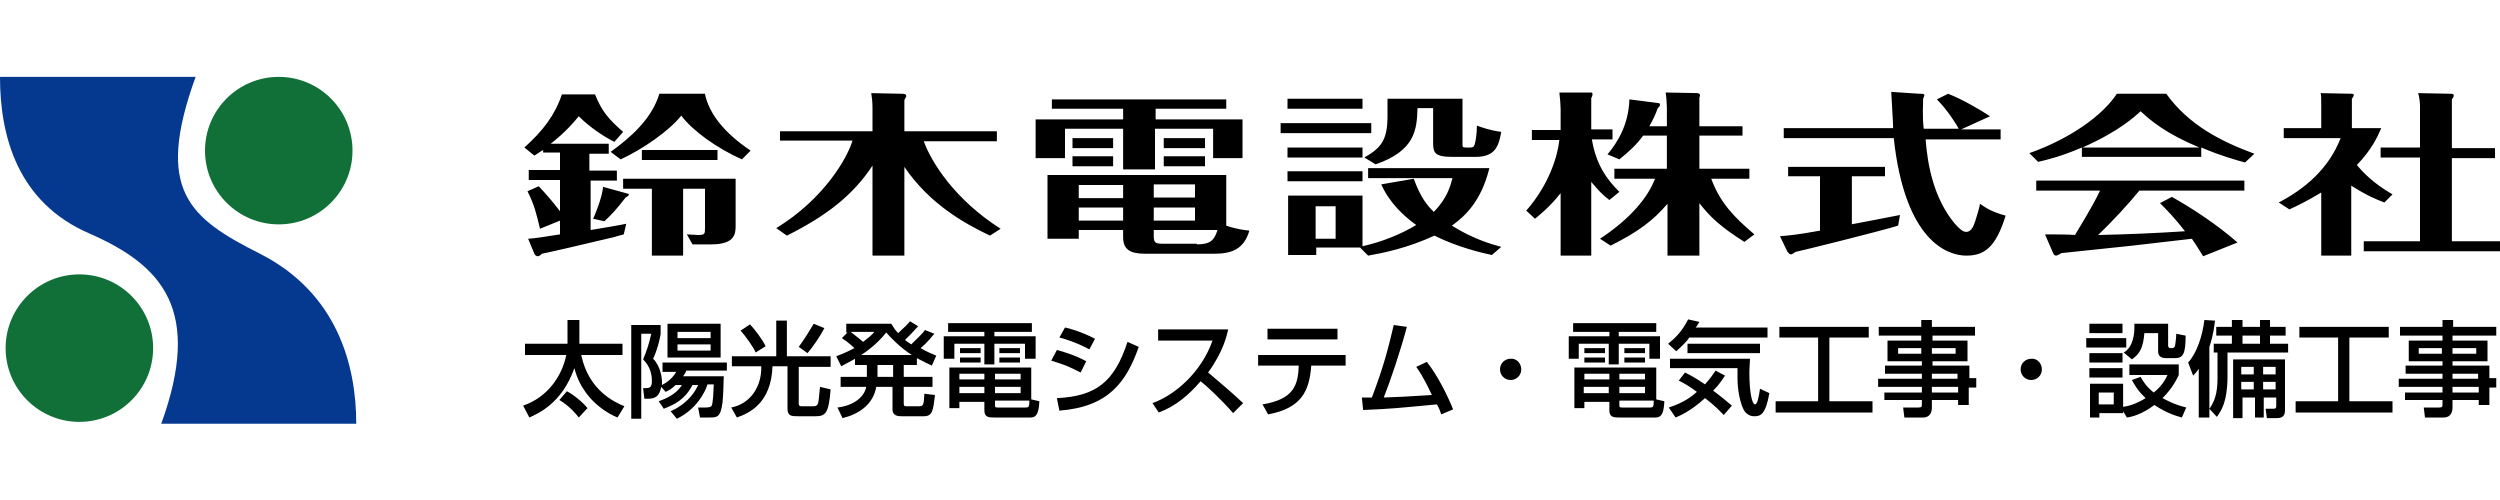<svg xmlns="http://www.w3.org/2000/svg" width="400" height="80" viewBox="0 0 400 80"><path d="M83.7 64.9c4.1-1.4 6.3-5 6.9-8.1h-6.6v-1.8h6.8v-3.8h1.9v3.8h6.9v1.8h-6.6c1.2 5.8 5.5 7.6 6.9 8.2l-1.1 1.8c-.7-.3-1.8-.8-3.1-1.9-1-.8-3-2.8-3.8-6-2 5.7-5.9 7.3-7.2 7.9l-1-1.9zm7-2.3c1 .5 2.6 1.8 3.3 2.7l-1.4 1.5c-.2-.3-1.4-1.8-3.1-2.8l1.2-1.4zM105.4 64.2c1.1-.4 2.8-1.1 3.7-2.6h-1c-.7.7-1.2.9-1.6 1.1l-.7-.8c-.3 1.4-.8 1.9-2.2 1.9h-.5l-.2-1.7h.4c.6 0 1-.1 1-1.1 0-.8-.1-2.2-1.4-3.5.6-1.4 1-2.7 1.3-4.1h-1.6v13.6h-1.6v-15h4.7v1.5c-.2 1-.5 2.4-1.2 3.9 1.2 1.2 1.5 3.2 1.4 4.2.2-.1 1.5-.7 2.3-2.1h-2.2v-1.5h10.3v1.3h-6.5c-.1.3-.2.5-.5.9h6.5c0 .6-.1 3.5-.2 4.2-.3 2.4-.9 2.4-2.1 2.4h-1.5l-.3-1.6h1.2c.1 0 .7 0 .9-.2.1-.1.3-.3.4-3.5h-1c-.4 1.3-1.8 4-4.9 5.5l-1-1.2c.7-.3 3.2-1.5 4.4-4.2h-.9c-1.2 2.3-2.8 3.1-4.6 3.8l-.8-1.2zm9.9-12.4v5.4h-8.5v-5.4h8.5zm-6.9 1.3v1h5.3v-1h-5.3zm0 2v1h5.3v-1h-5.3zM117.3 57h6.9v-5.7h1.7v5.7h7v1.7h-5.1v5.8c0 .2 0 .5.4.5h2c.3 0 .5-.1.6-.3.2-.3.2-.9.4-2.8l1.7.4c-.3 3.8-.8 4.3-2.4 4.3h-2.8c-1 0-1.7 0-1.7-1.2v-6.8h-2.4c-.2 5.9-3.7 7.5-5.7 8.2l-.9-1.6c3.1-.6 4.9-3.4 4.8-6.6h-4.7v-1.6zm3.6-.6c-.3-.8-1.6-2.6-2.4-3.5l1.5-1c.6.6 2 2.4 2.5 3.5l-1.6 1zm6.9-.9c1-1.4 1.5-2.2 2.4-3.7l1.7.7c-.6 1.2-1.9 3.1-2.7 4l-1.4-1zM149.5 53.4c-.4.4-.9 1.2-2.2 2.3 1 .6 1.8.9 2.5 1.2l-.7 1.6c-.6-.3-1.3-.6-2.4-1.2v1.1h-2.1v1.9h4.6v1.6h-4.6v2.7c0 .4.2.4.4.4h2.1c.7 0 .7-.4.8-2l1.7.2c-.3 2.5-.4 3.4-1.8 3.4h-3.5c-.5 0-1.5 0-1.5-1.1v-3.6h-2.6c-.5 2.9-2.9 4.4-5.4 5l-.8-1.7c2.6-.3 4.3-1.7 4.6-3.3h-4.1v-1.6h4.2v-1.9h-1.9v-1c-1 .6-1.7.9-2.2 1.2l-.8-1.6c.5-.2 1.4-.5 2.9-1.3-.1-.1-.9-.9-2-1.6l.9-.9h-.2v-1.4h7.2c.3.4.5.9 1.1 1.5 1.3-1.2 1.4-1.3 1.9-1.9l1.3.8c-.7.8-1.4 1.5-2.1 2.2.3.2.5.4 1 .7 1.3-1.3 1.6-1.5 2.2-2.3l1.5.6zm-13.4-.3c.8.6 1.9 1.5 2 1.6.9-.7 1.4-1.1 1.8-1.6h-3.8zm9.8 3.7c-1.9-1.2-3.4-2.8-4.1-3.6-.6.7-1.6 2-4 3.6h8.1zm-5.5 1.6v1.9h2.5v-1.9h-2.5zM151.7 51.7h13.4v1.4h-6v.7h6.6v3.6h-1.7v-2.4h-4.9v3.3h-1.6v-3.3h-4.8v2.4h-1.7v-3.6h6.5v-.7h-5.8v-1.4zm14.6 12.5c-.1 1.6-.3 2.6-1.4 2.6h-5.8c-.8 0-1.6 0-1.6-1.1v-1.4h-4v1h-1.6v-6.5h13.1v5.1l1.3.3zm-12.8-2.3v1h4v-1h-4zm0-2.1v.9h4v-.9h-4zm.1-4.1h3.3v.8h-3.3v-.8zm0 1.5h3.3v.8h-3.3v-.8zm5.6 2.6v.9h4.1v-.9h-4.1zm0 2.1v1h4.1v-1h-4.1zm0 2.2v.6c0 .4 0 .5.4.5h4.5c.5 0 .6-.1.6-1.1h-5.5zm.7-8.4h3.3v.8h-3.3v-.8zm0 1.5h3.3v.8h-3.3v-.8zM172.9 59.6c-2.2-1.1-2.2-1.1-4.7-1.9l.9-1.7c.8.2 2.9.8 4.7 1.8l-.9 1.8zm-3.8 4.1c6.3-.3 9.2-2.6 11.3-9l1.8.8c-2 5.7-4.9 9.6-12.7 10.2l-.4-2zm5.2-7.8c-2-1.1-4.3-1.8-4.8-1.9l.9-1.6c.6.1 2.7.7 4.8 1.8l-.9 1.7zM184.4 64.5c3.6-1.3 7.8-4.9 9.6-10h-8.7v-1.8h11.2c-.2 1-.8 3.6-3.2 6.9 1.9 1.6 3.8 3.2 5.6 4.9l-1.6 1.6c-1.9-2.2-4.4-4.5-5.2-5.1-1.9 2.2-4 4-6.7 5l-1-1.5zM215.3 56.8v1.7h-5.5c-.3 4-1.5 6.8-6.9 7.8l-.9-1.6c5-.8 5.7-3.1 5.8-6.2h-6.5v-1.7h14zm-1.3-4.2v1.7h-11.2v-1.7h11.2zM228.3 57.9c1.8 2.3 3.3 5.4 4.2 7.6l-1.9.8c-.2-.6-.3-.9-.7-1.6-6.4.6-7.1.7-11.8.9l-.2-2h1.6c1.9-5 2.6-7.8 3.5-11.6l2.1.3c-1.1 4.1-2.7 8.8-3.7 11.3 2.6-.1 3.1-.1 7.7-.4-1.5-3.2-2.1-3.9-2.5-4.5l1.7-.8zM243.4 59.1c0 1-.8 1.7-1.7 1.7-1 0-1.7-.8-1.7-1.7 0-1 .8-1.7 1.7-1.7.9-.1 1.7.7 1.7 1.7zM251.7 51.7h13.3v1.4h-6v.7h6.6v3.6h-1.7v-2.4h-4.9v3.3h-1.6v-3.3h-4.8v2.4h-1.6v-3.6h6.5v-.7h-5.8v-1.4zm14.6 12.5c-.1 1.6-.3 2.6-1.4 2.6h-5.8c-.8 0-1.6 0-1.6-1.1v-1.4h-4v1h-1.6v-6.5h13.1v5.1l1.3.3zm-12.9-2.3v1h4v-1h-4zm.1-2.1v.9h4v-.9h-4zm0-4.1h3.3v.8h-3.3v-.8zm0 1.5h3.3v.8h-3.3v-.8zm5.6 2.6v.9h4.1v-.9h-4.1zm0 2.1v1h4.1v-1h-4.1zm0 2.2v.6c0 .4 0 .5.4.5h4.5c.5 0 .6-.1.6-1.1h-5.5zm.8-8.4h3.3v.8h-3.3v-.8zm0 1.5h3.3v.8h-3.3v-.8zM270.3 54c-.4.6-1 1.2-2.1 2.2l-1.3-1.2c1-.8 2.2-1.9 3.2-3.9l1.8.4c-.3.5-.4.7-.6.9h11.5v1.6h-12.5zm5.5 12.4c-.5-.5-1.4-1.5-3-2.7-2.3 2.1-4 2.8-4.7 3.1l-1.1-1.6c2.5-.8 3.7-1.8 4.5-2.5-1.3-1-2.3-1.5-2.9-1.8l1-1.3c.6.3 1.6.8 3.2 1.9.8-.9 1.3-1.6 1.7-2.2l1.5.8c-.3.4-.7 1.2-1.9 2.4 1.5 1.1 2.5 2 3 2.4l-1.3 1.5zm-8.5-9h12.7c0 .6-.1 1.2-.1 2.3 0 2.9.4 5 .9 5 .4 0 .6-1.2.8-2.5l1.5.7c-.6 3.4-1.4 3.7-2.4 3.7-.8 0-1.2-.4-1.5-.7-.7-1-1.2-3.3-1.2-5.4v-1.6h-10.8v-1.5zm14.3-2.4v1.5h-11.6v-1.5h11.6zM284.6 52.3h14.4v1.7h-6.3v10.2h6.9v1.8h-15.5v-1.8h6.8v-10.2h-6.2v-1.7zM316.1 53.7h-6.9v.8h5.6v3.3h-5.6v.7h5.9v2h1.1v1.5h-1.2v2.8h-1.7v-.8h-4.2v1.2c0 .6-.2 1.6-1.4 1.6h-3l-.2-1.6h2.5c.5 0 .5-.2.5-.5v-.7h-6v-1.2h6v-.9h-7v-1.3h7v-.8h-5.9v-1.3h5.9v-.7h-5.5v-3.3h5.4v-.8h-6.8v-1.4h6.8v-1.1h1.7v1.1h6.9v1.4zm-12.4 2v.9h3.7v-.9h-3.7zm5.4 0v.9h3.8v-.9h-3.8zm0 4.1v.8h4.1v-.8h-4.1zm0 2.1v.9h4.2v-.9h-4.2zM326.7 59.1c0 1-.8 1.7-1.7 1.7-1 0-1.7-.8-1.7-1.7 0-1 .8-1.7 1.7-1.7.9-.1 1.7.7 1.7 1.7zM333.8 54.1h6.4v1.5h-6.4v-1.5zm.5-2.3h5.3v1.5h-5.3v-1.5zm0 4.7h5.3v1.5h-5.3v-1.5zm5.4 9.3v.3h-3.8v.7h-1.5v-5.4h5.3v3.7c.7-.1 2-.4 3.6-1.4-1.4-1.3-1.9-2.4-2.2-2.9l1.4-.5c.3.5.8 1.5 2.1 2.5 1.4-1.1 1.9-2.2 2.2-2.8h-6.1v-1.7h7.9v1.7c-.3.6-.9 2-2.6 3.7.8.4 1.8 1 3.8 1.5l-.7 1.6c-.7-.2-2.3-.6-4.4-2-2 1.5-3.6 1.9-4.4 2l-.6-1zm-5.4-6.9h5.3v1.5h-5.3v-1.5zm1.5 3.9v1.9h2.4v-1.9h-2.4zm4-6.4c1.6-.9 1.7-3.3 1.7-3.9v-.7h5.4v3.5c0 .2.1.4.4.4h.3c.2 0 .3-.2.4-.3 0-.1.2-1.2.2-2l1.5.3c0 2.9-.4 3.6-1.7 3.6h-1.5c-1.2 0-1.2-.9-1.2-1.1v-2.9h-2.2c-.2 2.3-.7 3.3-2 4.2l-1.3-1.1zM351.8 59c-.4.6-.6.8-.9 1.1l-.8-2.1c1.4-1.5 2.3-4.3 2.6-6.8l1.7.1c-.1.7-.2 2.1-.9 4.2v11.3h-1.7v-7.8zm5.4-7.8h1.6v1.1h2.8v-1.1h1.6v1.1h2.5v1.4h-2.5v1.3h2.9v1.4h-9.7v3.8c0 4.1-1 5.5-1.7 6.5l-1.2-1.3c1.2-1.6 1.3-3.5 1.3-5v-4h-.6v-1.4h2.9v-1.3h-2.5v-1.4h2.5v-1.1zm8.4 6.2v8.3c0 1.1-.8 1.2-1.3 1.2h-1.6l-.2-1.5h1.2c.4 0 .5-.1.5-.5v-1.3h-2v3.2h-1.4v-3.2h-2v3.3h-1.5v-9.4h8.3zm-7 1.3v1.2h2v-1.2h-2zm0 2.4v1.2h2v-1.2h-2zm.2-7.4v1.3h2.8v-1.3h-2.8zm3.3 5v1.2h2v-1.2h-2zm0 2.4v1.2h2v-1.2h-2zM367.8 52.3h14.4v1.7h-6.3v10.2h6.9v1.8h-15.5v-1.8h6.8v-10.2h-6.2v-1.7zM399.3 53.7h-6.9v.8h5.6v3.3h-5.6v.7h5.9v2h1.1v1.5h-1.1v2.8h-1.7v-.8h-4.2v1.2c0 .6-.2 1.6-1.4 1.6h-3l-.2-1.6h2.5c.5 0 .5-.2.5-.5v-.7h-6v-1.2h6v-.9h-7v-1.3h7v-.8h-5.9v-1.3h5.9v-.7h-5.4v-3.3h5.4v-.8h-6.8v-1.4h6.8v-1.1h1.7v1.1h6.9v1.4zm-12.3 2v.9h3.7v-.9h-3.7zm5.4 0v.9h3.8v-.9h-3.8zm0 4.1v.8h4.1v-.8h-4.1zm0 2.1v.9h4.2v-.9h-4.2zM94.5 27.3h4.2v1.6h-4.2v7.9c.7-.1 5.4-.9 5.7-1l-.4 1.7c-.6.2-.9.2-1.4.4-3.7.9-11.1 2.6-11.7 2.7-.2.2-.4.4-.7.4-.2 0-.4-.2-.5-.4l-1-2.4c1.4-.1 1.8-.2 5.1-.7v-2.2l-3.2 1.3c-.6-2.5-.9-3.8-2-6l1.8-.8c1.3 1.4 2.1 2.3 3.4 4v-5h-5v-1.6h5v-2.8h-2.7v-.4c-.7.4-.9.6-1.4.9l-1.6-1.3c3-2.7 4.9-5.2 6-8.5h5.3c1.1 2.7 2.1 3.9 4.5 6l-1.4 1.6c-1.8-.9-4-2.4-5.7-4.1-2 2.5-4.1 4.1-4.5 4.4h9.3v1.6h-3.1v2.7zm6 3.7c.1 0 .1.1.1.1 0 .2 0 .2-.5.5-1.4 1.8-2.2 2.7-3.4 3.8l-1.8-.4c.2-.4 1.4-3.2 1.6-5.1l4 1.1zm12.3-15.9c.7 3.1 3 6.1 7.3 9l-1.4 1.4c-4-1.8-7.8-4.5-9.7-7-1.8 2.3-6 5.3-9.7 7l-1.6-1.2c3.2-2.3 6.6-5.3 7.8-9.3h7.3zm-13.1 15.1v-1.6h18v7.5c0 1.3-.1 3-3.9 3h-3l-.9-1.6c.3 0 1.6.1 1.8.1 1.1 0 1.1-.2 1.1-1.2v-6.2h-3.5v10.7h-5v-10.7h-4.6zm3-4.7v-1.5h12.1v1.6h-12.1zM158.4 37.7c-4.2-2-9.7-5.1-13.7-11v14.2h-5.1v-14.4c-3.1 4.7-7.3 8-13.7 11.2l-1.7-1.2c7.7-4.7 11.4-11.3 12.2-14h-11.6v-1.5h14.8v-3.6c0-1.2-.1-1.8-.2-2.5l4.8.1c.4 0 .8 0 .8.4 0 .1-.1.2-.3.6v5h14.8v1.6h-11.7c1.2 3.3 4.9 9.3 12.3 14l-1.7 1.1zM184.8 19.1h14v6.2h-4.7v-4.7h-9.3v6.5h-5.1v-6.5h-9.3v4.7h-4.7v-6.2h14v-1.7h-11.4v-1.5h27.9v1.5h-11.3v1.7zm-1 21.5c-1.9 0-4.1 0-4.1-2.6v-1.2h-7.1v1.4h-5v-10.2h28.6v8.1c1.7.6 2.9.7 3.7.8-.9 3.1-3 3.7-5.7 3.7h-10.4zm-5.7-18.5v1.6h-6.5v-1.6h6.5zm0 2.9v1.6h-6.5v-1.6h6.5zm1.6 4.6h-7.1v2.1h7.1v-2.1zm0 3.6h-7.1v2.1h7.1v-2.1zm4.9-1.6h6.6v-2.1h-6.6v2.1zm0 3.7h6.6v-2.1h-6.6v2.1zm6.9 3.8c2.2 0 2.8-.7 3.3-2.3h-10.2v1c0 1.1.3 1.2 1.7 1.2h5.2zm1.3-17v1.6h-6.6v-1.6h6.6zm0 2.9v1.6h-6.6v-1.6h6.6zM219.4 19.7v1.6h-14.5v-1.6h14.5zm6.8 8.9c1.1 3 2.1 4.2 3.2 5.3 2.2-2.2 2.7-4.3 3-5.4h-13.5v-1.6h19.4c-1.3 5.3-3.9 7.7-6 9.2 3.3 2.1 6.4 3 7.9 3.4l-1.5 1.3c-1.4-.3-5.4-1.2-9.2-3.1-4.3 2-8.3 2.8-10.6 3.2l-1.3-1.3h-7v1.2h-4.5v-9.5h11.9v8.1c3.1-.7 6.1-1.9 8.6-3.4-2.1-1.5-4.3-3.6-5.6-6.5l5.2-.9zm-8.2-5v1.6h-12v-1.6h12zm0 3.9v1.5h-12v-1.6h12zm0-11.7v1.6h-12v-1.6h12zm-7.5 17.2v5.2h3.2v-5.2h-3.2zm23.5-17.2v7.3c0 .4 0 .5.6.5h.7c.6 0 .6-.4.7-.7.1-.3.3-1.5.3-2.8.8.3 2.3.8 3.9 1-.4 2.2-.9 4-4.1 4h-3.7c-2.9 0-3.1-.7-3.1-2.3v-5.5h-2.5c-.1 3.5-.4 6.8-6.7 9l-1.8-1.1c2.6-1.5 3.7-2.7 3.7-6.6v-2.8h12zM257.5 32c-1.2-.9-1.8-1.6-2.9-2.9v11.8h-4.9v-10c-1.8 2.3-3.4 3.5-4.1 4.1l-1.4-1.3c3.6-4.1 5-8.6 5.3-11.3h-4.4v-1.6h4.6v-3.4c0-.4-.1-1.9-.2-2.6h5.1c.2 0 .2.2.2.3 0 .2-.1.4-.2.6v5h3.4v1.6h-3.3c.7 4.2 2.5 6.5 4.4 8.4l-1.6 1.3zm-1.5 6.2c5-3.3 7.7-6.7 8.8-9.6h-6.5v-1.6h8.4v-5.3h-3.8c-1 1.4-2.2 2.5-3.8 3.8l-1.9-.8c1.6-1.9 3.4-4.8 3.5-8.8l4.7.6c.1 0 .2.1.2.3 0 .2-.3.4-.4.6-.3.9-.7 1.7-1.3 2.8h2.8v-3c0-.5-.1-1.9-.2-2.4l5.2.1c.2.1.3.2.3.3 0 .2-.1.4-.1.5v4.5h6.9v1.5h-6.9v5.3h8v1.6h-6.1c1.4 3.8 3.6 6.1 6.9 8.9l-1.6 1.2c-3.8-2.4-5.5-4-7.2-6.2v8.4h-5.1v-8.3c-2.3 2.7-4.7 4.5-9.1 6.7l-1.7-1.1zM296.2 35.9c1.2-.2 6.7-1.3 7.8-1.5l-.3 1.7c-2.5.8-15.8 4.1-16.4 4.2-.5.3-.6.4-.7.4-.3 0-.4-.2-.6-.4l-1.2-2.5c2-.2 2.5-.2 6.4-.9v-8.7h-5.1v-1.5h15.5v1.5h-5.3v7.7zm10.9-20.9c.4 0 .8 0 .8.2 0 .1-.1.4-.2.6-.1 2.9 0 4.1.1 4.8h5.6c-.3-.6-1.8-3-3.5-4.7l1.8-.9c2.3.9 5.2 2.6 6.7 3.6l-4.6 2.1h6.3v1.6h-12c.3 4.1 1.3 9.4 4.6 13.4.8.9 1.3 1.4 1.9 1.4.7 0 1.1-.7 1.4-1.6.4-1.2.7-2.3.8-2.9.7.5 1.8 1.3 4.1 1.9-1.6 5.2-3.5 6.4-6.3 6.4-2.9 0-9.8-2.2-11.6-18.8h-17.6v-1.6h17.5c0-1-.3-5.3-.3-5.8l4.5.3zM352.1 25.1h-19v-1.5c-3.2 1.4-5.7 2-7 2.3l-1.4-1.4c6.5-2.3 11.7-6 14-9.5h7.9c3.6 5 8.7 7.6 14.1 9.6l-1.5 1.4c-1.4-.4-3.7-1-7-2.4v1.5zm-4.6 6.4c3.2 1.8 7.2 4.4 10.5 7.3l-5.5 2.2c-.7-1.1-1.1-1.8-1.8-2.8l-9.5 1.1c-1.1.1-10.4 1.1-11.4 1.2-.1.1-.7.4-.8.4-.3 0-.4-.2-.5-.4l-1.3-3c.7 0 4.1 0 4.8.1.5-.9 2.8-4.5 4-7.1h-10.2v-1.6h33.3v1.6h-16.8c-1.8 2.2-4.4 5-6.6 7.1 4.7-.1 9.3-.3 13.9-.6-1.7-2.2-3-3.5-4-4.5l1.9-1zm4.4-7.9c-5.3-2.2-7.8-4.3-9.4-5.8-.9.8-3.4 3.2-9.3 5.8h18.7zM381.5 32.4c-1.3-.5-2.8-1.1-5.3-2.7v11.2h-4.8v-10.1c-2.3 1.4-4.2 2.3-5.1 2.7l-1.7-1.1c4.2-2.2 8-5.4 9.9-10.3h-9.1v-1.6h6v-3.6c0-1.3 0-1.6-.1-2l4.9.1c.2 0 .4 0 .4.2 0 .1 0 .2-.3.6v4.7h4.7c-.6 1.4-1.5 3.4-3.9 5.9 1 1.2 2.6 2.9 5.7 4.7l-1.3 1.3zm-.6-7.2v-1.6h6.3v-6.6c0-.6-.1-1.5-.3-2.1l5.2.1c.2 0 .5 0 .5.3 0 .2-.1.3-.3.6v7.8h6.9v1.6h-6.9v13.3h7.7v1.6h-21.8v-1.6h9v-13.4h-6.3z"/><circle fill="#107038" cx="12.7" cy="55.7" r="11.8"/><circle fill="#107038" cx="44.6" cy="24.1" r="11.8"/><path fill="#05388F" d="M57 67.8c0-9.3-3-20.9-15.4-27.2-11.3-5.7-16.9-10.1-10.3-28.3h-31.3c0 9.3 2.7 20.1 14.4 25.1 11.6 5.1 18 12.2 11.4 30.4h31.2z"/></svg>